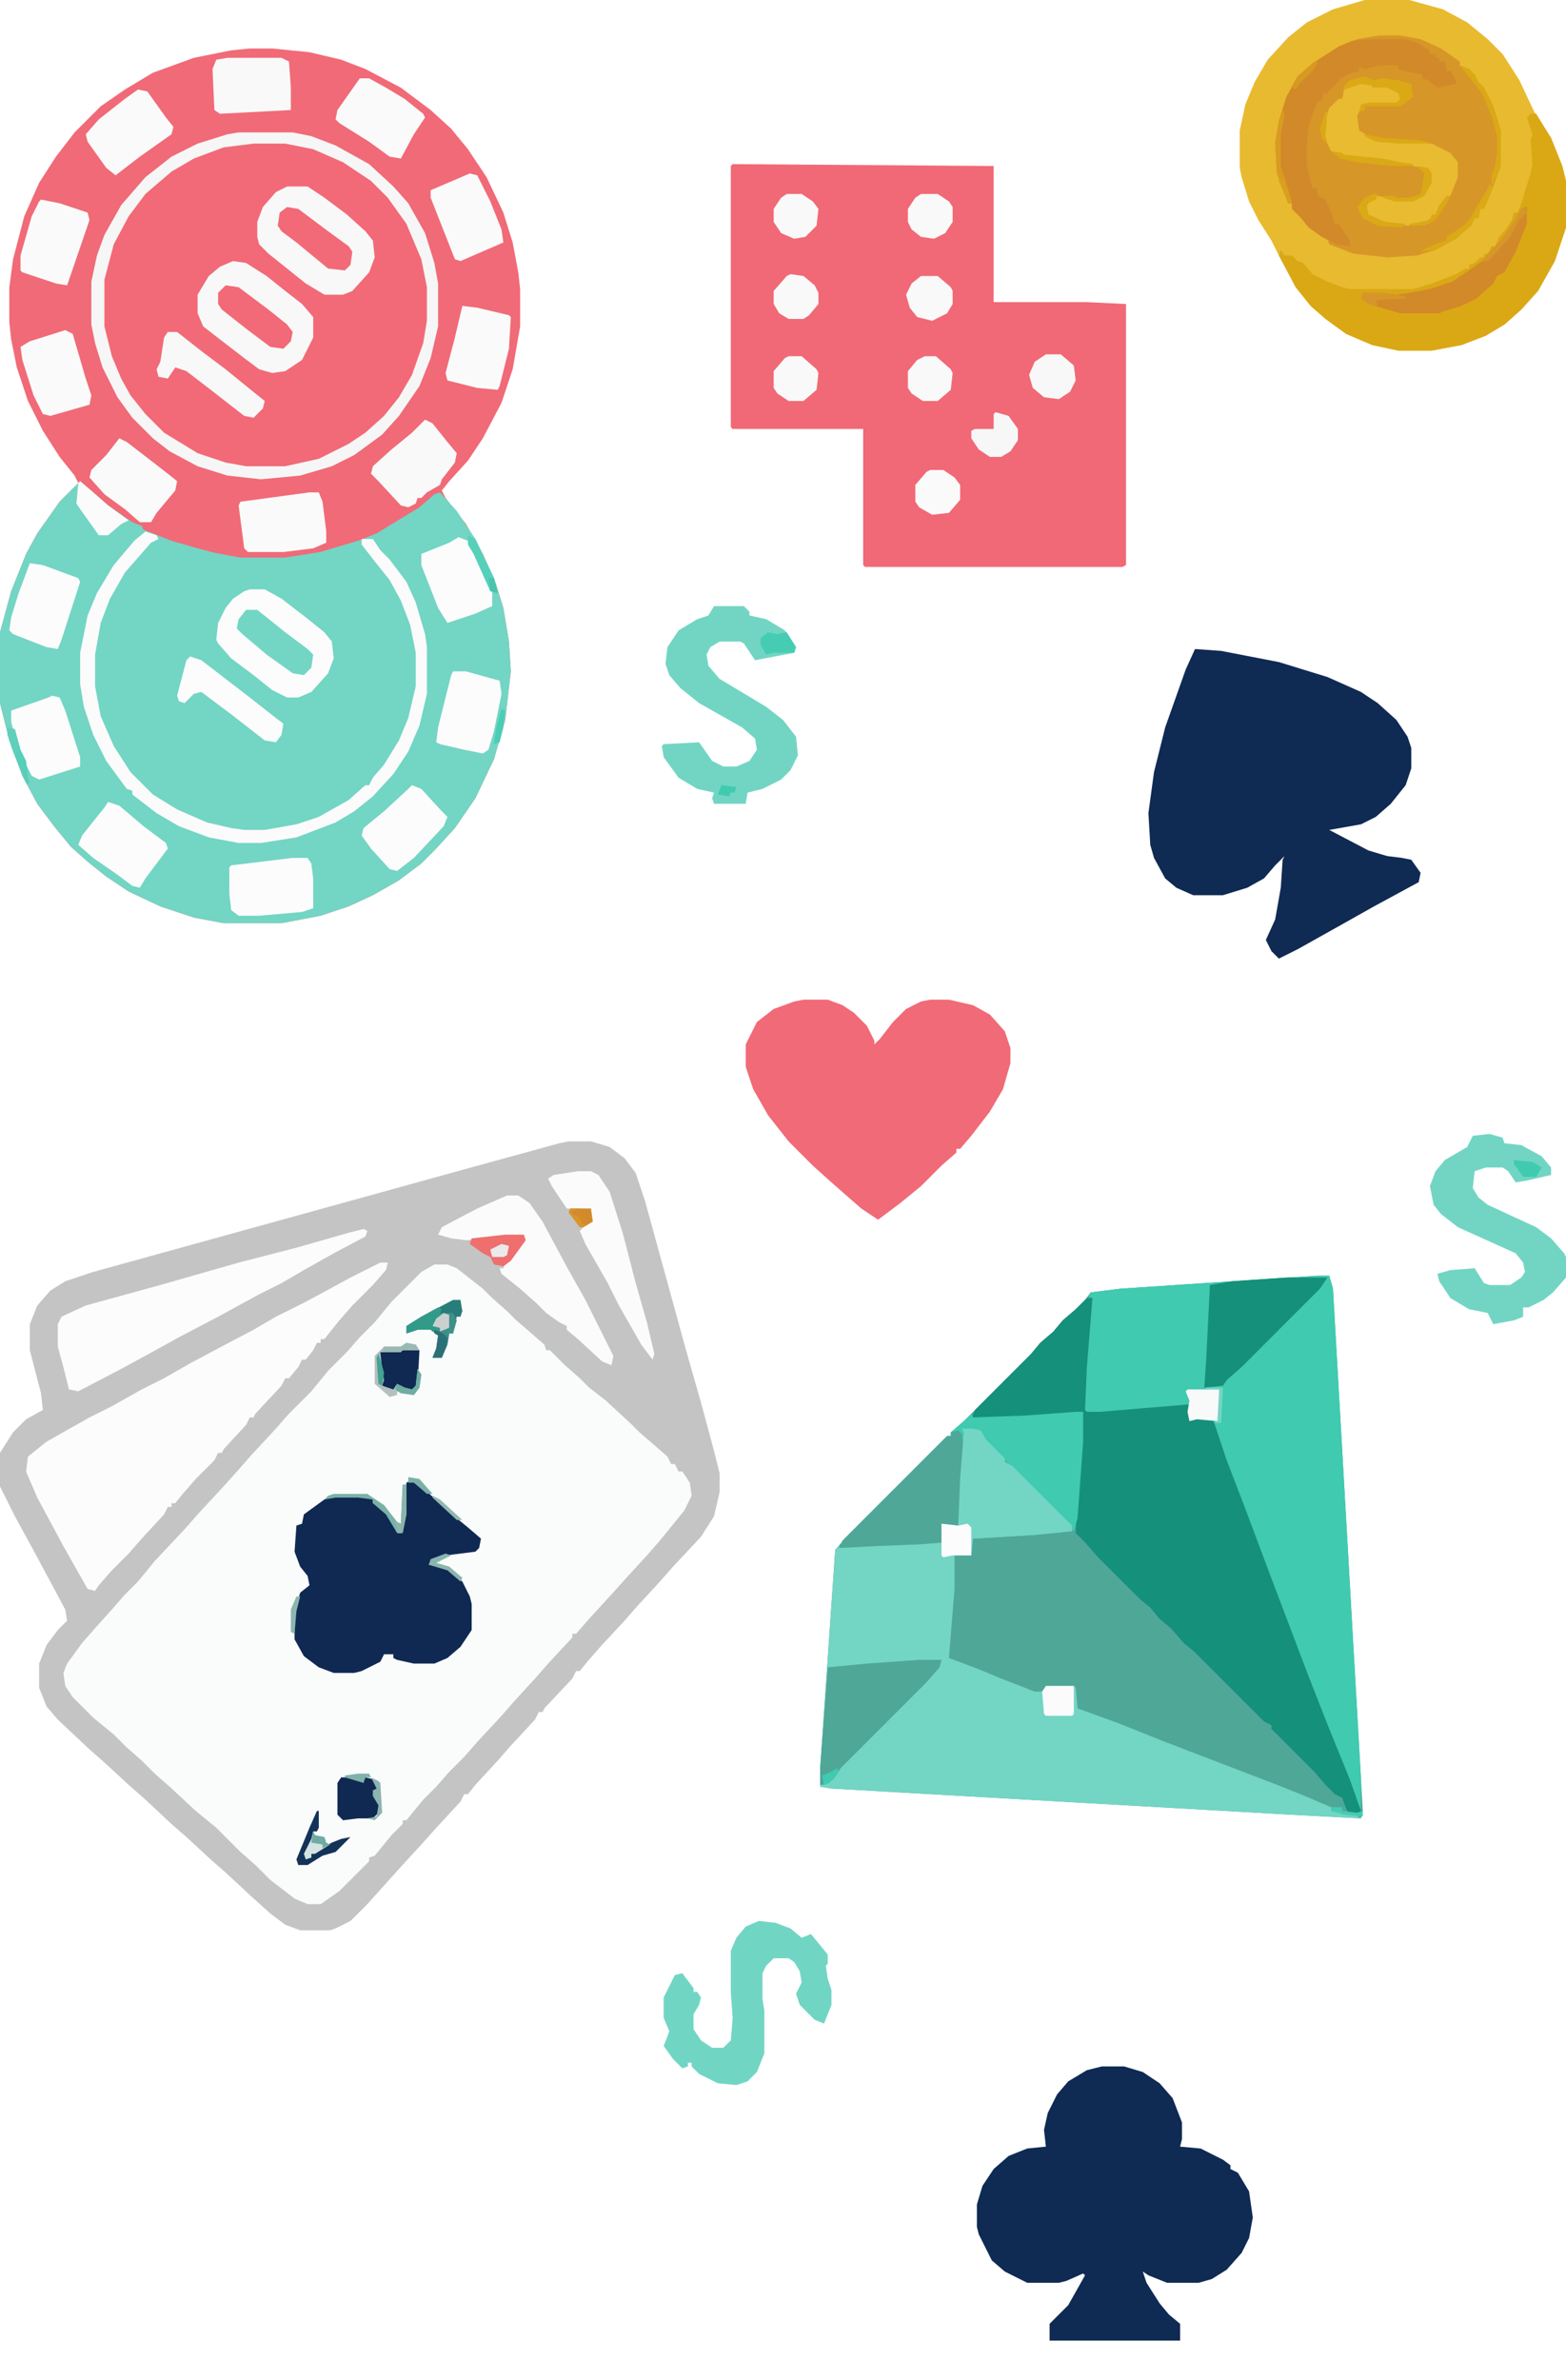<?xml version="1.0" encoding="UTF-8"?>
<svg version="1.1" viewBox="0 0 840 1276" width="210" height="319" xmlns="http://www.w3.org/2000/svg">
<path transform="translate(305,612)" d="m0 0h12l10 3 8 6 6 8 5 15 22 80 8 28 7 26 3 12v10l-3 13-7 11-15 16-7 8-12 13-7 8-13 14-7 8-4 5h-2l-2 4-15 16-1 2h-2l-2 4-13 14-7 8-12 13-4 5h-2l-2 4-12 13-9 10-11 12-18 20-9 9-8 4-3 1h-16l-8-3-8-6-10-9-14-13-8-7-13-12-8-7-15-14-8-7-13-12-8-7-17-16-6-7-4-10v-13l4-10 6-8 5-5-1-6-15-28-12-22-8-16v-18l7-11 7-7 9-5-1-9-6-23v-14l4-10 7-8 8-5 15-5 199-55 51-14z" fill="#FAFBFB"/>
<path transform="translate(134,26)" d="m0 0h12l20 2 17 4 13 5 19 10 16 12 11 10 9 11 10 15 9 19 5 16 3 16 1 9v20l-4 23-6 18-10 19-8 12-10 11-4 5 2 4 11 14 9 16 7 16 4 13 3 18 1 16-3 26-6 21-10 21-11 16-11 12-7 7-12 9-14 8-13 6-15 5-21 4h-31l-16-3-18-6-17-8-12-8-10-8-9-8-9-11-9-12-8-15-7-19-5-20v-38l6-22 8-20 6-11 12-17 10-10-2-4-8-10-9-14-8-16-6-18-3-15-1-9v-19l2-15 6-23 8-18 9-14 10-13 14-14 13-9 15-9 22-8 20-4z" fill="#F16A77"/>
<path transform="translate(707,684)" d="m0 0h6l2 7 16 280-1 4-38-2-246-14-6-1v-11l8-116 7-8 53-53h2v-2l7-6 36-36 5-6 7-6 5-6 7-6 5-5 3-4 16-2z" fill="#4FA798"/>
<path transform="translate(305,612)" d="m0 0h12l10 3 8 6 6 8 5 15 22 80 8 28 7 26 3 12v10l-3 13-7 11-15 16-7 8-12 13-7 8-13 14-7 8-4 5h-2l-2 4-15 16-1 2h-2l-2 4-13 14-7 8-12 13-4 5h-2l-2 4-12 13-9 10-11 12-18 20-9 9-8 4-3 1h-16l-8-3-8-6-10-9-14-13-8-7-13-12-8-7-15-14-8-7-13-12-8-7-17-16-6-7-4-10v-13l4-10 6-8 5-5-1-6-15-28-12-22-8-16v-18l7-11 7-7 9-5-1-9-6-23v-14l4-10 7-8 8-5 15-5 199-55 51-14zm-72 66-7 4-16 16-9 11-8 8-7 8-10 10-9 11-12 12-7 8-13 14-7 8-9 10-13 14-7 8-16 17-9 11-7 7-7 8-9 10-7 8-8 11-2 5 1 7 4 6 11 11 11 9 7 7 8 7 7 7 8 7 14 13 11 9 13 13 8 7 8 8 13 10 7 3h7l10-7 16-16v-2l3-1 9-11 6-6v-2h2l9-11 7-7 7-8 8-8 7-8 13-14 7-8 11-12 7-8 13-14v-2h2l7-8 11-12 9-10 11-12 7-8 13-16 4-8-1-7-4-6h-2l-2-4h-2l-2-4-8-7-7-6-5-5-13-12-9-7-5-5-8-7-8-8h-2l-1-3-8-7-7-6-5-5-8-7-5-5-14-11-5-2z" fill="#C4C4C4"/>
<path transform="translate(43,258)" d="m0 0 7 6 8 7 13 9 5 2 1 2 15 6 21 6 16 3h24l19-3 20-6 10-4 23-14 8-7 3-1 9 10 10 15 10 21 5 16 3 18 1 16-3 26-6 21-10 21-11 16-11 12-7 7-12 9-14 8-13 6-15 5-21 4h-31l-16-3-18-6-17-8-12-8-10-8-9-8-9-11-9-12-8-15-7-19-5-20v-38l6-22 8-20 6-11 12-17z" fill="#73D5C4"/>
<path transform="translate(393,88)" d="m0 0 140 1v73h50l21 1v140l-2 1h-138l-1-1v-73h-70l-1-1v-140z" fill="#F16976"/>
<path transform="translate(732)" d="m0 0h24l18 5 13 7 11 9 8 8 9 14 8 17 9 14 6 15 2 8v25l-6 18-9 16-9 10-9 8-10 6-13 5-16 3h-18l-14-3-14-6-11-8-8-7-8-10-9-17-4-8-7-11-5-10-4-13-1-5v-20l3-14 5-12 7-12 11-12 10-8 14-7z" fill="#E8BA30"/>
<path transform="translate(136,77)" d="m0 0h17l15 3 16 7 12 8 10 9 6 7 7 11 8 20 2 12v18l-3 16-7 17-8 12-11 12-11 8-15 8-15 4-6 1h-21l-18-4-12-5-15-10-12-12-7-10-7-15-4-13-1-6v-25l5-19 9-17 11-13 11-9 14-8 14-5z" fill="#F26A77"/>
<path transform="translate(85,288)" d="m0 0 17 5 19 5 8 1h24l19-3 20-6h2l7 10 7 8 8 14 5 13 3 15v18l-4 17-7 16-10 14-5 6-11 9-16 9-16 5-13 2h-11l-17-3-15-6-11-6-9-7-11-11-9-15-6-14-3-16v-17l3-17 6-15 7-12 9-10 7-8z" fill="#73D5C4"/>
<path transform="translate(516,766)" d="m0 0h6l4 1 3 5 10 10v2l4 2 32 32v3l-20 2-33 2-1 9h-9v18l-3 37 16 6 12 5 18 7h5l1-3h15l1 1 1 11 22 8 25 10 60 23 15 6 14 6v2l13 2 3 2-38-2-246-14-6-1v-11l8-116 2-2 19-1 37-1-1-2v-8l9 2v-11l3-40z" fill="#73D5C4"/>
<path transform="translate(707,684)" d="m0 0h6l2 7 15 262v17l-2-2-6-16-11-28-18-46-15-40-9-23-6-17-11-29-1-7-9-1-4 1-1-5 1-4-48 4h-7l-1-1 1-23 3-37-2-1 1-2 16-2z" fill="#40CAB0"/>
<path transform="translate(641,348)" d="m0 0 14 1 31 6 26 8 18 8 9 6 10 9 6 9 2 6v11l-3 9-8 10-8 7-8 4-17 3 21 11 10 3 8 1 5 1 5 7-1 5-24 13-16 9-25 14-10 5-4-4-3-6 5-11 3-17 1-15 1-2-5 5-6 7-9 5-13 4h-16l-9-4-6-5-6-11-2-7-1-17 3-22 6-24 11-31z" fill="#0F2A53"/>
<path transform="translate(583,696)" d="m0 0h3v11l-3 41v8l18-1 25-2h12v8l10-1 3 2 7 21 10 26 15 40 19 50 11 28 11 27 6 17-2 2-5-1-2-5-1-3-4-2-5-5-6-7-23-23v-2l-4-2-37-37-6-5-7-8-6-5-5-6-6-5-22-22-7-8-5-5 1-23 3-42-4 1-46 3h-10l2-5 30-30 5-6 7-6 5-6 7-6 5-5z" fill="#15907A"/>
<path transform="translate(591,1108)" d="m0 0h12l10 3 9 6 7 8 5 13v9l-1 4 11 1 12 6 4 3v2l4 2 6 10 2 14-2 11-4 8-8 9-8 5-7 2h-17l-10-4-3-2 2 6 7 11 5 6 6 5v9h-70v-9l10-10 9-16-1-1-9 4-4 1h-17l-12-6-7-6-7-14-1-4v-12l3-10 6-9 8-7 10-4 10-1-1-9 2-9 5-10 6-7 10-6z" fill="#0F2A53"/>
<path transform="translate(740,19)" d="m0 0h11l11 2 11 5 10 7v2l5 2 3 3 2 4 3 3 5 10 4 13v19l-4 11-2 5-3 7h-2l-1 5h-2l-2 4-8 7-11 6-10 3-16 1-18-2-13-5-1-3-4-2-6-4-4-5-5-5v-3h-2l-6-16-1-16 2-12 4-13 6-11 8-7 14-9 10-4z" fill="#D79628"/>
<path transform="translate(431,536)" d="m0 0h13l8 3 6 4 7 7 4 8v2l3-3 7-9 7-7 8-4 5-1h10l13 3 9 5 8 9 3 9v8l-4 14-7 12-10 13-6 7h-2v2l-8 7-11 11-11 9-12 9-9-6-16-14-10-9-13-13-11-14-8-14-4-12v-12l6-12 9-7 11-4z" fill="#F16A77"/>
<path transform="translate(204,677)" d="m0 0h4l-1 4-7 8-11 11-7 8-8 10h-2v2h-2l-2 4-4 5h-2l-2 4-5 6h-2l-2 4-14 15-1 2h-2l-2 4-12 13-1 2h-2l-2 4-10 10-7 8-4 5h-2v2h-2l-2 4-12 13-7 8-9 9-7 8-2 3-4-1-13-23-14-26-6-14 1-8 10-8 23-13 12-6 16-9 12-6 14-8 15-8 19-10 12-7 16-8 13-7 11-6z" fill="#FCFCFC"/>
<path transform="translate(220,794)" d="m0 0 5 2 15 14 11 9 7 6-1 5-2 2-16 2-8 3-1 2 10 2 8 7 4 8 1 4v14l-6 9-7 6-7 3h-11l-9-2-2-1v-2h-5l-2 4-10 5-4 1h-11l-8-3-8-6-5-9v-15l3-10 5-4-1-5-4-5-3-8 1-14 3-1 1-5 11-8 6-2h12l8 2v2l4 2 7 8 3 6h1l2-10 1-17z" fill="#0F2953"/>
<path transform="translate(690,685)" d="m0 0h22l-4 6-42 42-8 7-2 3-9 1v2h-10l2 5-1 4v-2l-48 4h-7l-1-1 1-23 3-37-2-1 1-2 16-2z" fill="#40CAB0"/>
<path transform="translate(821,61)" d="m0 0h3l8 13 6 15 2 8v25l-6 18-9 16-9 10-9 8-10 6-13 5-16 3h-18l-14-3-14-6-11-8-8-7-8-10-9-17 1-3 2 3h4l3 3 3 1 5 6 8 4 8 3 4 1h34l10-3 13-5 5-3h2v-2l3-1 3-3h2v-2h2l2-4h2l2-5 3-3 4-6 1-4h2l2-5 5-16 1-5-1-13 1-3-3-9z" fill="#DAA815"/>
<path transform="translate(577,757)" d="m0 0h4v16l-3 41-2 7-4-5-46-46v-3l-3 1-1-1h-5l1 2-4 50-9-2 1 10-12 1-25 1-19 1 2-4 56-56h2v-2l7-6 4-4 1 2 28-1z" fill="#40CAB0"/>
<path transform="translate(195,659)" d="m0 0 2 1-1 3-17 9-16 9-12 7-12 6-22 12-21 11-9 5-22 12-23 12-5-1-3-12-3-11v-12l2-4 13-6 40-11 42-12 31-8 28-8z" fill="#FCFCFC"/>
<path transform="translate(383,325)" d="m0 0h16l3 3v2l9 2 10 6 6 9-1 3-21 4-6-9-2-1h-11l-5 3-2 4 1 6 6 7 25 15 9 7 7 9 1 10-4 8-5 5-10 5-8 2-1 6h-17l-1-3 1-3-9-2-10-6-8-11-1-6 1-1 19-1 7 10 6 3h7l7-3 4-6-1-6-7-6-23-13-10-8-6-7-2-6 1-9 6-9 10-6 6-2z" fill="#72D5C4"/>
<path transform="translate(128,71)" d="m0 0h29l10 2 13 5 18 10 13 12 8 9 9 16 5 16 2 11v23l-4 17-6 15-11 16-9 10-15 11-12 6-17 5-21 2-18-2-16-5-15-8-9-7-11-11-8-11-8-16-4-13-2-10v-23l3-14 4-11 9-16 13-15 14-11 14-7 16-5zm8 6-16 2-16 6-12 7-14 12-9 12-8 15-5 19v25l4 16 5 12 5 9 8 10 10 10 18 11 15 5 11 2h21l18-4 16-8 9-6 10-9 8-10 7-12 6-17 2-12v-18l-3-15-8-19-10-14-9-9-15-10-16-7-15-3z" fill="#F6F6F6"/>
<path transform="translate(799,608)" d="m0 0 7 2 1 3 9 1 11 6 5 6v4l-13 3-6 1-4-6-3-2h-9l-6 2-1 9 3 5 5 4 26 12 8 6 7 8 1 2v11l-7 8-5 4-8 4h-3v5l-5 2-11 2-3-6-10-2-10-6-6-9-1-4 7-2 13-1 5 8 3 1h11l6-4 2-3-1-5-4-5-31-14-9-7-4-5-2-10 3-8 5-6 12-7 3-6z" fill="#72D5C4"/>
<path transform="translate(407,1030)" d="m0 0 9 1 8 3 6 5 5-2 9 11v5l-1 1 1 7 2 6v8l-4 10-5-2-8-8-2-6 3-6-1-6-3-5-3-2h-8l-4 4-2 4v14l1 6v23l-4 10-5 5-6 2-10-1-10-5-4-4v-2h-2v2l-3 1-5-5-5-7 2-5 1-3-3-7v-11l6-12 4-1 6 8v2h2l2 3-1 4-3 5v8l4 6 6 4h6l4-4 1-12-1-14v-22l3-7 5-6z" fill="#71D5C4"/>
<path transform="translate(78,285)" d="m0 0 6 2 1 2-4 2-14 16-8 14-5 13-3 17v17l3 16 7 16 9 14 12 12 13 8 16 7 13 3 7 1h11l17-3 12-4 16-9 9-8h2l2-4 6-7 8-13 5-12 4-17v-18l-3-15-5-13-6-11-8-10-7-9v-3h6l4 6 5 5 9 12 5 11 5 17 1 7v25l-4 17-6 14-8 12-11 12-10 8-10 6-21 8-19 3h-12l-16-3-16-6-12-7-13-10v-2l-3-1-11-15-7-14-5-15-2-12v-17l4-20 5-12 9-15 11-13z" fill="#FBFBFB"/>
<path transform="translate(735,21)" d="m0 0h19l6 2 7 4v2h3v2h2v2h3l1 5h2l3 5v2l-10 2-5-4-3-1v-2l-10-2-3-1v-2h-10l-8 2-3-1v2l-6 2-4 2-7 8h-2l-1 4h-2l-2 5-3 8-1 11v11l3 12h2l1 4 4 2 3 7 2 6h2l6 9v3l-7-1-8-4-7-5-4-5-5-5v-3h-2l-6-16-1-16 2-12 4-13 6-11 8-7 14-9 7-3z" fill="#D18929"/>
<path transform="translate(154,100)" d="m0 0h11l9 6 12 9 10 9 4 5 1 9-3 8-9 10-5 2h-10l-10-6-20-16-5-5-1-4v-8l3-8 7-8z" fill="#F8F8F8"/>
<path transform="translate(125,140)" d="m0 0 7 1 11 7 10 8 9 7 6 7v11l-6 12-9 6-7 1-7-2-8-6-13-10-9-7-3-7v-10l6-10 6-5z" fill="#F8F8F8"/>
<path transform="translate(134,316)" d="m0 0h8l9 5 13 10 10 8 4 5 1 9-3 8-9 10-7 3h-6l-8-4-10-8-12-9-7-8-1-2 1-9 4-8 4-5 6-4z" fill="#FCFCFC"/>
<path transform="translate(272,641)" d="m0 0h6l6 4 7 10 14 26 9 16 15 30-1 5-5-2-13-12-6-5v-2l-4-2-7-5-5-5-9-8-10-8-1-3h2l1-3 5-5 5-7v-2h-10l-21 2-8-1-7-2 2-4 19-10z" fill="#FBFBFB"/>
<path transform="translate(493,890)" d="m0 0h12l-1 4-7 8-46 46-4 6-5 3h-2v-10l4-53 21-2z" fill="#4FA798"/>
<path transform="translate(690,685)" d="m0 0h22l-4 6-42 42-8 7-2 3-10 1 1-15 2-40 12-2z" fill="#15907A"/>
<path transform="translate(514,767)" d="m0 0 2 2 1 10-3 40-9-2 1 10-12 1-25 1-19 1 2-4 56-56h2v-2z" fill="#4FA798"/>
<path transform="translate(730,44)" d="m0 0 7 1 2 1 7 1 5 3 1 4-5 2h-16l-3 6 1 8 7 4 2 1 30 2 10 5 4 5v8l-4 10-5 5-3 5-5 4-9 2-13-1-9-4-2-5 4-4 3-2 9 2h10l3-2h3l2-6 1-1-1-7-12-3h-6l-8-2-19-2-7-3-4-8v-6l3-9 5-5h2l1-5 5-3z" fill="#E9BB31"/>
<path transform="translate(516,766)" d="m0 0h6l4 1 3 5 10 10v2l4 2 32 32v3l-20 2-34 2-2-7h-5l1-25 2-25z" fill="#73D6C5"/>
<path transform="translate(310,628)" d="m0 0h7l4 2 6 9 7 22 7 27 6 21 4 17-1 3-6-8-12-21-6-12-12-21-3-7 4-4 2-1v-7h-13l-8-12-2-4 3-2z" fill="#FBFBFB"/>
<path transform="translate(166,264)" d="m0 0h5l2 5 2 16v6l-7 3-16 2h-19l-2-2-3-23 1-2z" fill="#FAFAFA"/>
<path transform="translate(157,460)" d="m0 0h8l2 3 1 8v16l-6 2-23 2h-11l-4-3-1-9v-14l1-1z" fill="#FCFCFC"/>
<path transform="translate(58,430)" d="m0 0 6 2 13 11 12 9 1 3-12 16-3 5-4-1-8-6-13-9-8-7 2-5 12-15z" fill="#FCFCFC"/>
<path transform="translate(122,31)" d="m0 0h29l4 2 1 14v12l-38 2-3-2-1-22 2-5z" fill="#F9F9F9"/>
<path transform="translate(228,225)" d="m0 0 4 2 8 10 5 6-1 5-7 9-1 3-7 4-3 3h-2l-1 3-4 2-4-1-12-13-4-4 1-4 10-9 11-9z" fill="#F9F9F9"/>
<path transform="translate(248,164)" d="m0 0 8 1 17 4 1 1-1 17-5 20-1 2-11-1-16-4-1-4 5-19z" fill="#FAFAFA"/>
<path transform="translate(74,48)" d="m0 0 5 1 10 14 4 5-1 4-17 12-13 10-5-4-10-14-1-4 7-8 14-11z" fill="#FAFAFA"/>
<path transform="translate(193,42)" d="m0 0h5l9 5 10 6 10 8 1 2-6 9-7 13-6-1-11-8-16-10-2-2 1-5z" fill="#FAFAFA"/>
<path transform="translate(35,177)" d="m0 0 4 2 7 24 3 9-1 5-21 6-4-1-5-10-6-19-1-7 5-3z" fill="#FAFAFA"/>
<path transform="translate(64,235)" d="m0 0 4 2 13 10 9 7 5 4-1 5-10 12-3 5h-6l-8-7-11-8-8-9 1-4 8-8z" fill="#FAFAFA"/>
<path transform="translate(22,107)" d="m0 0 10 2 15 5 1 4-12 35-6-1-18-6-1-1v-8l6-21 4-8z" fill="#FAFAFA"/>
<path transform="translate(243,360)" d="m0 0h7l18 5 1 7-4 20-3 10-3 2-10-2-13-3-2-1 1-8 7-28z" fill="#FCFCFC"/>
<path transform="translate(16,302)" d="m0 0 7 1 19 7 1 2-10 31-2 5-6-1-18-7-2-2 1-7 4-13z" fill="#FCFCFC"/>
<path transform="translate(252,93)" d="m0 0 4 1 7 14 6 15 1 7-23 10-3-1-13-33v-4z" fill="#FAFAFA"/>
<path transform="translate(221,421)" d="m0 0 5 2 11 12 3 3-2 5-16 17-9 7-4-1-10-11-5-7 1-4 11-9 13-12z" fill="#FCFCFC"/>
<path transform="translate(246,288)" d="m0 0 5 2 8 16 5 11v8l-9 4-15 5-5-8-9-23v-6l15-6z" fill="#FCFCFC"/>
<path transform="translate(28,373)" d="m0 0 4 1 3 7 8 25v5l-22 7-4-2-5-10-4-11-2-8v-6l20-7z" fill="#FCFCFC"/>
<path transform="translate(818,111)" d="m0 0h1v9l-6 15-6 11-4 2-2 4-9 8-8 4-10 3-2 1h-21l-17-5-4-3 1-3h11l7 1 7-1 11-2 12-4 9-6 7-5 5-6 5-5 7-10 4-7z" fill="#D18929"/>
<path transform="translate(90,178)" d="m0 0h5l14 11 12 9 16 13 5 4-1 4-5 5-5-1-18-14-13-10-6-2-4 6-5-1-1-4 2-4 2-13z" fill="#F8F8F8"/>
<path transform="translate(102,352)" d="m0 0 6 2 26 20 14 11 4 3-1 6-3 4-6-1-18-14-16-12-4 1-5 5-3-1-1-3 5-19z" fill="#FCFCFC"/>
<path transform="translate(132,327)" d="m0 0h6l15 12 12 9 3 3-1 7-4 4-6-1-14-10-13-11-3-3 1-5z" fill="#73D6C5"/>
<path transform="translate(154,111)" d="m0 0 6 1 16 12 11 8 2 3-1 7-3 3-9-1-17-14-8-6-2-3 1-7z" fill="#F26A77"/>
<path transform="translate(121,153)" d="m0 0 7 1 16 12 10 8 3 4-1 5-4 4-7-1-12-9-14-11-2-3v-6z" fill="#F26A77"/>
<path transform="translate(499,252)" d="m0 0h7l6 4 3 4v8l-6 7-9 1-7-4-2-3v-9l6-7z" fill="#FAFAFA"/>
<path transform="translate(494,104)" d="m0 0h9l6 4 2 3v8l-4 6-6 3-7-1-5-4-2-4v-7l4-6z" fill="#F9F9F9"/>
<path transform="translate(561,190)" d="m0 0h8l7 6 1 8-3 6-6 4-8-1-6-5-2-7 3-7z" fill="#F8F8F8"/>
<path transform="translate(496,191)" d="m0 0h6l8 7 1 2-1 9-7 6h-8l-6-4-2-3v-9l5-6z" fill="#F9F9F9"/>
<path transform="translate(423,191)" d="m0 0h7l8 7 1 2-1 9-7 6h-8l-6-4-2-3v-9l6-7z" fill="#F9F9F9"/>
<path transform="translate(494,148)" d="m0 0h9l7 6 1 2v7l-3 5-8 4-8-2-4-5-2-7 3-6z" fill="#F9F9F9"/>
<path transform="translate(422,104)" d="m0 0h8l6 4 3 4-1 9-6 6-6 1-7-3-4-6v-7l4-6z" fill="#F9F9F9"/>
<path transform="translate(183,953)" d="m0 0h6l6 2 1-2 4 1 3 3-1 3-2 2 3 3 1 6-4 4h-8l-8 1-3-3v-17z" fill="#0F2953"/>
<path transform="translate(424,147)" d="m0 0 7 1 6 5 2 4v6l-5 6-3 2h-8l-5-3-3-5v-7l7-8z" fill="#F9F9F9"/>
<path transform="translate(216,723)" d="m0 0 9 1-1 19-4 3-5-3h-2l-2 3-6-3v-7l-2-7 1-4 11-1z" fill="#0F2953"/>
<path transform="translate(534,221)" d="m0 0 7 2 5 7v6l-4 6-5 3h-6l-6-4-4-6v-4l2-1h10v-8z" fill="#F7F7F7"/>
<path transform="translate(243,697)" d="m0 0h4l1 6-1 3h-2l-2 9h-2l-1 6-3 7h-5l2-5 1-7-4-3h-7l-6 2v-4l8-5z" fill="#287C79"/>
<path transform="translate(43,258)" d="m0 0 7 6 8 7 11 8-4 2-7 6h-5l-10-14-2-3 1-11z" fill="#FBFBFB"/>
<path transform="translate(271,662)" d="m0 0h10l1 3-8 11-4 3-5-1-2-4-4-2-7-5 1-3z" fill="#EE6F6D"/>
<path transform="translate(637,745)" d="m0 0h17v15l-1 2-11-1-4 1-1-5 1-6-2-5z" fill="#F8F9F9"/>
<path transform="translate(505,817)" d="m0 0 9 1 5-1 2 2v15h-10l-5 1-1-1z" fill="#FCFCFC"/>
<path transform="translate(561,904)" d="m0 0h15v15l-1 1h-14l-1-1-1-12z" fill="#FBFBFB"/>
<path transform="translate(732,41)" d="m0 0 5 2 4-1 9 1 7 2 1 7-7 5h-19v2l-3 1 1-4 4-1h15l2-2-1-3-6-3h-8v-1l-6-1-9 3-1 2 1-4 3-3z" fill="#DAA915"/>
<path transform="translate(218,720)" d="m0 0 5 1 2 3h-9l-1 1h-11l1 9 1 6-1 3 6 2 2-3 4 2 4 1 2-2 1-9 2 3-1 7-3 4-7-1-2-1v2l-4 1-8-7v-15l5-5h9z" fill="#B4C0BE"/>
<path transform="translate(170,971)" d="m0 0h1v9l-1 2h-2l-1 6-3 6 1 2h2v-2l11-6 5-2 5-1-8 8-7 2-8 5h-5l-1-3 7-17z" fill="#133358"/>
<path transform="translate(235,701)" d="m0 0 2 1-1 2 5 1v7l-3 2h-6l-1-1h-7l-6 2v-4l8-5z" fill="#329A88"/>
<path transform="translate(412,339)" d="m0 0 5 1 5-1 5 8-1 3h-11l-4 1-3-5v-4z" fill="#47CCB4"/>
<path transform="translate(216,796)" d="m0 0h2v16l-2 10h-3l-6-10-7-6v-2l-8-1h-12l-6 1 2-2 3-1h18l9 6 7 9 2 1z" fill="#7AB1A7"/>
<path transform="translate(251,287)" d="m0 0 4 2 10 21 2 8-4-1-9-20-3-5z" fill="#57D0BA"/>
<path transform="translate(783,35)" d="m0 0 5 2 3 3 2 4 3 3 5 10 4 13v19l-4 10h-1v-5l2-5 1-7v-9l-3-11-5-12-8-10z" fill="#DAA915"/>
<path transform="translate(799,99)" d="m0 0 2 1-2 5-3 7h-2l-1 5h-2l-2 4-8 7-11 6-8 1 3-2 7-3 4-1v-2l9-6 3-3 4-7 5-8z" fill="#DAA915"/>
<path transform="translate(4,390)" d="m0 0 4 1 3 11 3 6 1 9 1 3h-2l-7-17-3-9z" fill="#57CFBA"/>
<path transform="translate(306,648)" d="m0 0h11l1 7-5 3h-2l-6-8z" fill="#D38A2D"/>
<path transform="translate(168,982)" d="m0 0 1 2 5 1 1 3 2 1-8 5h-2v2l-3 1-1-3 4-8z" fill="#D3E4E2"/>
<path transform="translate(737,104)" d="m0 0h2l-1 3-5 2 1 6 9 4 11 1-2 2-13-1-8-4-3-6 4-5z" fill="#DAA915"/>
<path transform="translate(812,622)" d="m0 0 10 1 5 3-3 5h-7l-5-7z" fill="#40CBB1"/>
<path transform="translate(688,58)" d="m0 0 1 4-2 10v17l6 19-2 1-6-16-1-16 2-12z" fill="#D89C21"/>
<path transform="translate(714,81)" d="m0 0 6 1 1 1 21 2 9 2 7 1v1h-12l-18-2-9-2z" fill="#DAA915"/>
<path transform="translate(760,89)" d="m0 0 6 1 2 3v5l-4 7-6 3h-10l-6-2v-1h6l1 1h7l6-2 2-11z" fill="#DAA915"/>
<path transform="translate(818,111)" d="m0 0 1 3-4 4-5 9-7 8-5 5h-3l5-6 5-5 7-10 4-7z" fill="#D79629"/>
<path transform="translate(216,796)" d="m0 0h2v16l-2 10h-3l-1-6 3 1z" fill="#89B5AD"/>
<path transform="translate(731,157)" d="m0 0h11l7 1 5 1v1l-16 1 1 3-5-1-4-3z" fill="#D79629"/>
<path transform="translate(233,713)" d="m0 0 6 2 1 1-1 7-2 5h-5l2-5 1-7-2-1z" fill="#2C7077"/>
<path transform="translate(238,704)" d="m0 0 3 1v7l-5 2v-2l-4-1 2-4z" fill="#CAD0CF"/>
<path transform="translate(269,667)" d="m0 0 4 1-1 5-2 1h-6l-1-4z" fill="#EAEAEA"/>
<path transform="translate(199,953)" d="m0 0 4 2 1 1 1 16-4 4-4-1 5-1 1-6-3-5v-3l2-1-2-4z" fill="#8BB5AE"/>
<path transform="translate(224,734)" d="m0 0 2 3-1 7-3 4-7-1-3-2 1-3 4 2 4 1 2-2z" fill="#6CADA2"/>
<path transform="translate(732,72)" d="m0 0 10 2 17 1 7 1v1h-16l-12-1-6-3z" fill="#DAA915"/>
<path transform="translate(776,105)" d="m0 0h2l-2 4-6 9-6 3h-8v-1l11-2 1-3h2l2-5z" fill="#DAA915"/>
<path transform="translate(239,833)" d="m0 0 3 1-8 4 7 2 7 6-1 2-7-6-10-3 1-3z" fill="#8AB5AE"/>
<path transform="translate(269,380)" d="m0 0 2 1-1 9-2 8-3 1 1-8z" fill="#4BCDB5"/>
<path transform="translate(218,720)" d="m0 0 5 1 2 3h-9l-1 1h-10l1-3h9z" fill="#9AB9B4"/>
<path transform="translate(239,704)" d="m0 0h4l2 4-2 7h-2l-1 3-1-2-3-2 5-2v-7z" fill="#3F9089"/>
<path transform="translate(4,390)" d="m0 0 4 1 2 11-2 2-4-10z" fill="#60D0BC"/>
<path transform="translate(705,33)" d="m0 0h2l-2 4-8 8-2 3-2-1 3-6 8-7z" fill="#D69A21"/>
<path transform="translate(159,856)" d="m0 0h2l-2 8-1 12-2-1v-12z" fill="#8CB6AF"/>
<path transform="translate(168,982)" d="m0 0 1 2 5 1 1 3 2 1-4 2v-2l-6-1z" fill="#6FAAA3"/>
<path transform="translate(647,744)" d="m0 0h9l-1 19h-4l2-1 1-17h-7z" fill="#75D5C4"/>
<path transform="translate(387,421)" d="m0 0 8 1-1 3h-2l-1 2-6-1z" fill="#40CBB1"/>
<path transform="translate(192,951)" d="m0 0h6l1 2h-3l-1 3-10-3v-1z" fill="#80B2AA"/>
<path transform="translate(449,948)" d="m0 0 1 2-5 6-3 1-1-5 5-2z" fill="#40CBB1"/>
<path transform="translate(714,969)" d="m0 0h6v2l8 1 3-1v3l-10-1-7-2z" fill="#44CCB2"/>
<path transform="translate(232,802)" d="m0 0 4 2 12 11h-3l-13-12z" fill="#92B7B1"/>
<path transform="translate(219,792)" d="m0 0 6 1 7 8h-3l-7-6h-3z" fill="#7AB0A7"/>
<path transform="translate(203,726)" d="m0 0 1 3 2 7-1 7-2-1-1-14z" fill="#44A292"/>
<path transform="translate(306,648)" d="m0 0h5l-4 1v2l4 2 1 3 3 1-4 1-6-8z" fill="#D79629"/>
<path transform="translate(686,93)" d="m0 0 1 3h2l4 13h-2l-5-12z" fill="#D8A01D"/>
<path transform="translate(711,60)" d="m0 0h1l-1 13 1 4-3-3-1-5z" fill="#DAA915"/>
<path transform="translate(262,310)" d="m0 0h3l2 8-4-1z" fill="#49C5AF"/>
</svg>
